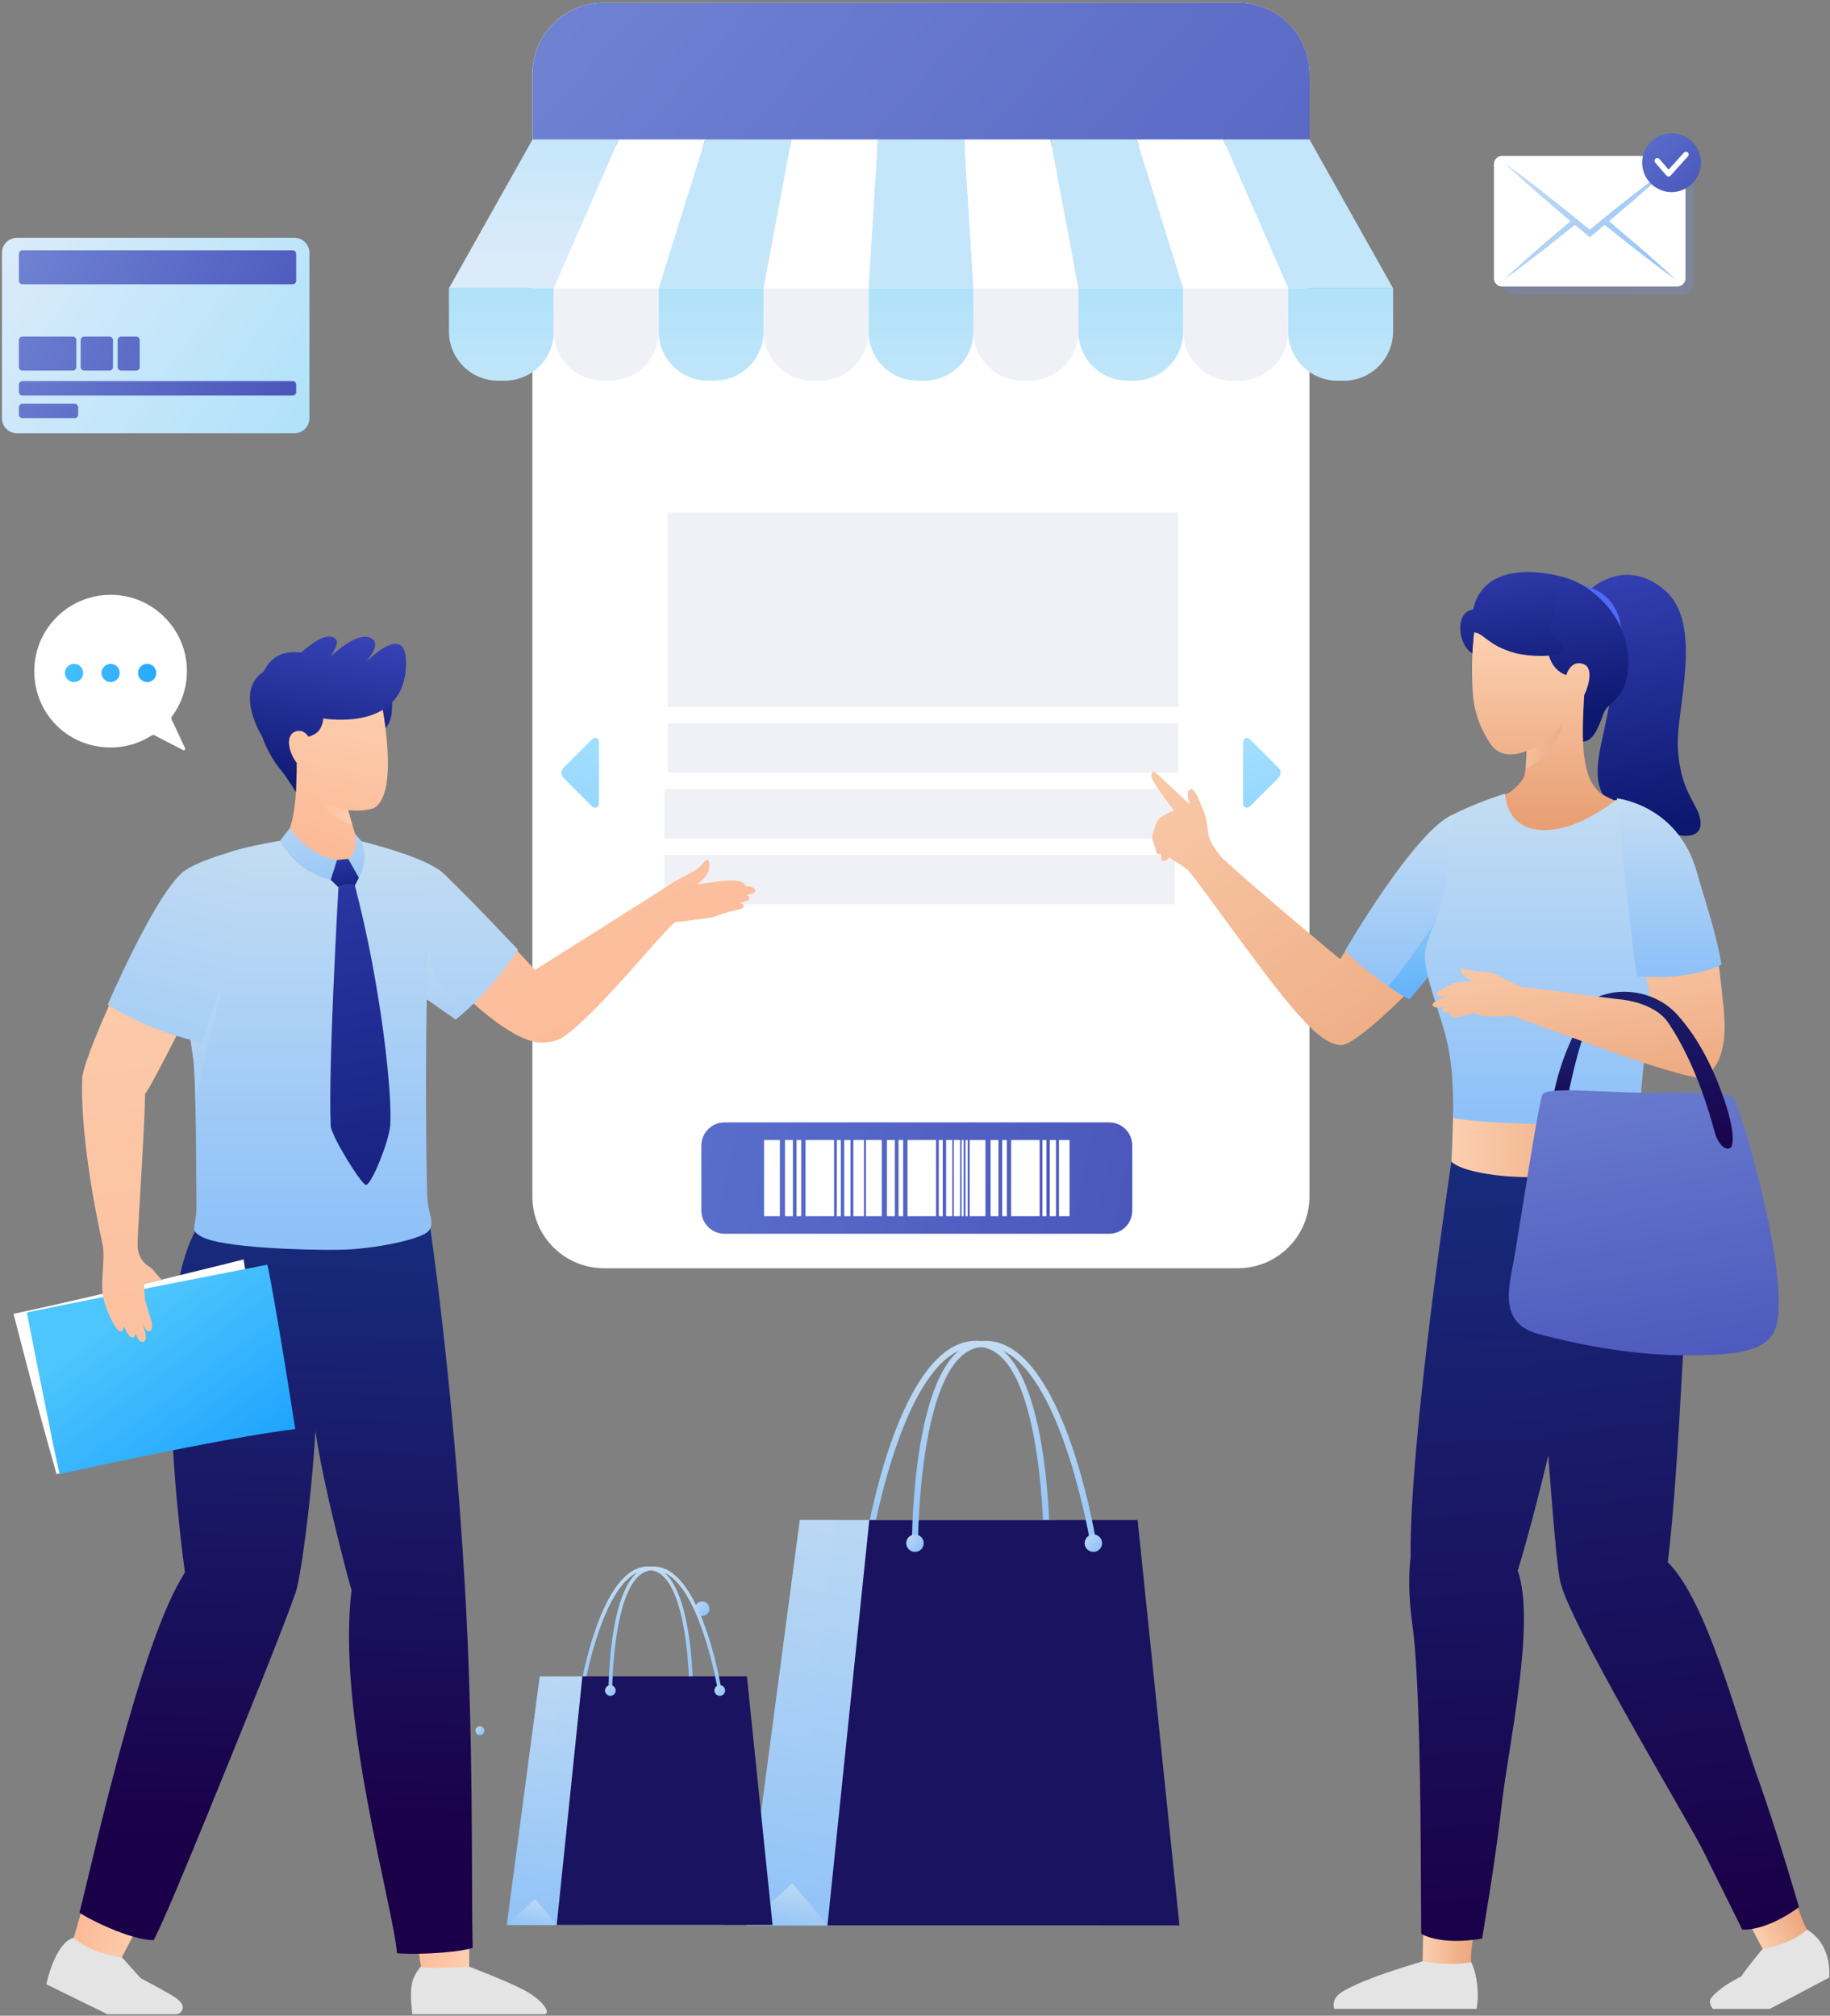<?xml version="1.0" encoding="UTF-8"?>
<svg xmlns="http://www.w3.org/2000/svg" width="621" height="684" viewBox="0 0 621 684" fill="none">
  <rect x="0" y="0" width="621" height="684" fill="#808080" stroke="none"/>
  <path d="M444.354 25.235V406.029C444.354 419.487 433.462 430.36 420.023 430.36H204.971C191.532 430.36 180.658 419.468 180.658 406.029V25.235C180.658 11.777 191.55 0.904 204.971 0.904H420.023C433.481 0.904 444.354 11.796 444.354 25.235Z" fill="white"></path>
  <rect x="226.6" y="173.904" width="173.235" height="65.941" fill="#F0F1F7"></rect>
  <rect x="226.6" y="245.433" width="173.235" height="16.765" fill="#F0F1F7"></rect>
  <rect x="225.482" y="267.786" width="173.235" height="16.765" fill="#F0F1F7"></rect>
  <rect x="225.482" y="290.139" width="173.235" height="16.765" fill="#F0F1F7"></rect>
  <path d="M444.4 25.235V49.53H180.686V25.235C180.686 11.777 191.577 0.904 204.999 0.904H420.05C433.508 0.904 444.381 11.796 444.381 25.235H444.4Z" fill="url(#paint0_linear_3381_16916)"></path>
  <g opacity="0.5">
    <path d="M424.093 273.719L433.822 263.99C434.782 263.03 434.782 261.461 433.822 260.501L424.093 250.772C423.244 249.923 421.822 250.532 421.822 251.714V272.759C421.822 273.941 423.262 274.55 424.093 273.701V273.719Z" fill="url(#paint1_linear_3381_16916)"></path>
    <path d="M200.992 273.719L191.263 263.99C190.303 263.03 190.303 261.461 191.263 260.501L200.992 250.772C201.841 249.923 203.263 250.532 203.263 251.714V272.759C203.263 273.941 201.823 274.55 200.992 273.701V273.719Z" fill="url(#paint2_linear_3381_16916)"></path>
  </g>
  <path d="M187.94 97.823H152.348L180.722 47.314H210.02L187.94 97.823Z" fill="url(#paint3_linear_3381_16916)"></path>
  <path d="M472.736 97.823H437.144L415.064 47.314H444.362L472.736 97.823Z" fill="url(#paint4_linear_3381_16916)"></path>
  <path d="M223.532 97.823H187.939L210.019 47.314H239.298L223.532 97.823Z" fill="white"></path>
  <path d="M259.144 97.823H223.533L239.299 47.314H268.596L259.144 97.823Z" fill="url(#paint5_linear_3381_16916)"></path>
  <path d="M294.737 97.823H259.145L268.597 47.314H297.894L294.737 97.823Z" fill="white"></path>
  <path d="M330.347 97.823H294.736L297.893 47.314H327.191L330.347 97.823Z" fill="url(#paint6_linear_3381_16916)"></path>
  <path d="M365.941 97.823H330.348L327.191 47.314H356.47L365.941 97.823Z" fill="white"></path>
  <path d="M401.534 97.823H365.941L356.471 47.314H385.768L401.534 97.823Z" fill="url(#paint7_linear_3381_16916)"></path>
  <path d="M437.144 97.823H401.533L385.768 47.314H415.065L437.144 97.823Z" fill="white"></path>
  <path d="M152.348 97.823H187.94V112.481C187.94 121.712 180.445 129.188 171.233 129.188H169.055C159.824 129.188 152.348 121.693 152.348 112.481V97.823Z" fill="url(#paint8_linear_3381_16916)"></path>
  <path d="M187.939 97.823H223.532V112.481C223.532 121.712 216.037 129.189 206.825 129.189H204.647C195.416 129.189 187.939 121.693 187.939 112.481V97.823Z" fill="#F0F1F7"></path>
  <path d="M223.533 97.823H259.126V112.481C259.126 121.712 251.631 129.188 242.419 129.188H240.24C231.01 129.188 223.533 121.693 223.533 112.481V97.823Z" fill="url(#paint9_linear_3381_16916)"></path>
  <path d="M259.145 97.823H294.737V112.481C294.737 121.712 287.242 129.189 278.03 129.189H275.852C266.621 129.189 259.145 121.693 259.145 112.481V97.823Z" fill="#F0F1F7"></path>
  <path d="M294.736 97.823H330.329V112.481C330.329 121.712 322.834 129.189 313.622 129.189H311.443C302.213 129.189 294.736 121.693 294.736 112.481V97.823Z" fill="url(#paint10_linear_3381_16916)"></path>
  <path d="M330.348 97.823H365.941V112.481C365.941 121.712 358.445 129.188 349.233 129.188H347.055C337.825 129.188 330.348 121.693 330.348 112.481V97.823Z" fill="#F0F1F7"></path>
  <path d="M365.941 97.823H401.534V112.481C401.534 121.712 394.039 129.189 384.827 129.189H382.649C373.418 129.189 365.941 121.693 365.941 112.481V97.823Z" fill="url(#paint11_linear_3381_16916)"></path>
  <path d="M401.533 97.823H437.126V112.481C437.126 121.712 429.631 129.189 420.419 129.189H418.24C409.01 129.189 401.533 121.693 401.533 112.481V97.823Z" fill="#F0F1F7"></path>
  <path d="M437.145 97.823H472.737V112.481C472.737 121.712 465.242 129.188 456.03 129.188H453.852C444.621 129.188 437.145 121.693 437.145 112.481V97.823Z" fill="url(#paint12_linear_3381_16916)"></path>
  <path d="M376.371 380.867H245.87C241.527 380.867 238.006 384.388 238.006 388.731V410.792C238.006 415.135 241.527 418.656 245.87 418.656H376.371C380.714 418.656 384.235 415.135 384.235 410.792V388.731C384.235 384.388 380.714 380.867 376.371 380.867Z" fill="url(#paint13_linear_3381_16916)"></path>
  <path d="M338.821 386.848H336.145V412.693H338.821V386.848Z" fill="white"></path>
  <path d="M341.665 386.848H340.096V412.693H341.665V386.848Z" fill="white"></path>
  <path d="M264.646 386.848H259.273V412.693H264.646V386.848Z" fill="white"></path>
  <path d="M283.033 386.848H273.359V412.693H283.033V386.848Z" fill="white"></path>
  <path d="M285.322 386.848H283.975V412.693H285.322V386.848Z" fill="white"></path>
  <path d="M288.589 386.848H286.484V412.693H288.589V386.848Z" fill="white"></path>
  <path d="M293.186 386.848H289.586V412.693H293.186V386.848Z" fill="white"></path>
  <path d="M269.058 386.848H266.381V412.693H269.058V386.848Z" fill="white"></path>
  <path d="M271.882 386.848H270.312V412.693H271.882V386.848Z" fill="white"></path>
  <path d="M299.222 386.848H293.85V412.693H299.222V386.848Z" fill="white"></path>
  <path d="M317.628 386.848H307.955V412.693H317.628V386.848Z" fill="white"></path>
  <path d="M319.918 386.848H318.57V412.693H319.918V386.848Z" fill="white"></path>
  <path d="M323.167 386.848H321.062V412.693H323.167V386.848Z" fill="white"></path>
  <path d="M325.788 386.848H323.684V412.693H325.788V386.848Z" fill="white"></path>
  <path d="M327.025 386.848H326.305V412.693H327.025V386.848Z" fill="white"></path>
  <path d="M328.372 386.848H327.652V412.693H328.372V386.848Z" fill="white"></path>
  <path d="M303.654 386.848H300.977V412.693H303.654V386.848Z" fill="white"></path>
  <path d="M306.477 386.848H304.908V412.693H306.477V386.848Z" fill="white"></path>
  <path d="M334.409 386.848H329.037V412.693H334.409V386.848Z" fill="white"></path>
  <path d="M352.797 386.848H343.123V412.693H352.797V386.848Z" fill="white"></path>
  <path d="M355.086 386.848H353.738V412.693H355.086V386.848Z" fill="white"></path>
  <path d="M358.353 386.848H356.248V412.693H358.353V386.848Z" fill="white"></path>
  <path d="M362.949 386.848H359.35V412.693H362.949V386.848Z" fill="white"></path>
  <path d="M499.253 665.828C499.905 667.296 500.374 668.743 500.7 670.169C496.074 670.516 482.929 670.638 482.929 670.638C482.929 670.638 482.277 665.788 482.766 665.543C482.766 661.447 483.337 644.083 483.337 644.083L502.697 642.27C502.228 649.26 498.56 660.163 499.273 665.828H499.253Z" fill="url(#paint14_linear_3381_16916)"></path>
  <path d="M613.951 655.923C615.234 656.881 616.335 657.921 617.313 659.021C613.441 661.569 602.008 668.049 602.008 668.049C602.008 668.049 599.073 664.116 599.4 663.668C597.402 660.081 589.475 644.633 589.475 644.633L605.513 633.648C608.489 639.987 610.568 651.297 613.951 655.923Z" fill="url(#paint15_linear_3381_16916)"></path>
  <path d="M501.087 681.663H452.726C452.033 678.789 453.521 676.894 456.313 675.386C464.892 670.719 476.753 667.438 482.745 665.542C492.853 667.356 499.253 665.828 499.253 665.828C502.737 673.654 501.087 681.663 501.087 681.663Z" fill="#E4E4E4"></path>
  <path d="M533.836 398.794L492.527 394.167C492.527 394.167 478.18 489.014 478.689 528.469C478.139 532.729 477.752 540.33 479.28 551.274C481.787 569.188 482.031 614.961 482.113 626.19C482.174 637.419 482.276 656.189 482.276 656.189C482.276 656.189 488.573 660.306 502.92 657.819C502.92 657.819 507.343 632.569 509.585 612.495C511.806 592.727 521.303 550.357 515.026 533.014C523.871 503.973 532.267 463.071 535.65 450.864C540.582 432.767 533.816 398.794 533.816 398.794H533.836Z" fill="url(#paint16_linear_3381_16916)"></path>
  <path d="M596.565 603.507C589.88 584.758 579.201 542.979 565.954 530.14C569.521 500.182 570.764 459.83 571.987 447.48C573.739 428.792 558.108 396.429 558.108 396.429L519.244 399.445C519.244 399.445 526.479 521.988 529.312 535.908C531.207 548.706 572.904 617.834 577.897 627.901C582.89 637.969 591.225 654.762 591.225 654.762C591.225 654.762 598.684 655.699 610.484 647.16C610.484 647.16 603.371 622.542 596.585 603.507H596.565Z" fill="url(#paint17_linear_3381_16916)"></path>
  <path d="M539.237 263.696C532.45 267.976 517.797 270.442 517.797 270.442C517.96 268.383 517.736 265.897 517.288 263.309C517.675 261.74 517.899 259.212 518.001 256.685C518.185 253.384 518.205 250.021 518.185 248.493V247.678L515.861 245.864L540.174 234.838C534.142 251.04 539.237 263.696 539.237 263.696Z" fill="url(#paint18_linear_3381_16916)"></path>
  <path style="mix-blend-mode:multiply" opacity="0.5" d="M530.373 245.457C529.986 246.068 528.091 256.645 517.697 260.802C517.881 257.501 518.105 253.751 518.084 252.243L530.373 245.457Z" fill="url(#paint19_linear_3381_16916)"></path>
  <path d="M535.202 239.016C534.265 240.443 533.348 241.747 532.41 242.97C532.41 242.97 532.329 243.072 532.166 243.296C522.526 255.687 510.563 259.437 505.937 252.63C505.04 251.326 500.679 245.151 499.884 236.224C499.028 226.503 499.884 215.926 500.496 212.767C501.637 207.102 506.895 196.219 522.037 197.911C537.097 199.582 551.995 213.379 535.202 238.996V239.016Z" fill="url(#paint20_linear_3381_16916)"></path>
  <path d="M540.176 199.562C540.176 199.562 551.914 188.883 565.1 200.439C578.102 211.851 568.87 240.362 569.359 253.14C569.828 265.918 574.189 270.891 576.146 275.354C578.062 279.777 578.653 287.806 561.676 280.959C544.72 274.111 539.32 270.545 543.498 251.673C547.676 232.801 548.695 225.669 546.392 218.536" fill="url(#paint21_linear_3381_16916)"></path>
  <path d="M550.08 213.094C550.08 213.094 549.672 201.193 536.854 198.584L541.011 205.472L550.08 213.094Z" fill="#506AF8"></path>
  <path d="M551.75 231.049C550.079 237.713 545.33 238.671 544.189 241.992C541.927 248.494 540.174 251.367 537.24 251.673C536.853 247.434 537.627 235.124 537.627 235.124C538.259 233.148 538.055 231.13 537.525 229.887C536.567 227.666 531.533 229.092 531.533 229.092C523.402 226.382 524.849 214.235 524.849 214.235C526.011 205.574 518.246 196.179 523.748 195.343C536.73 193.326 556.906 210.465 551.77 231.049H551.75Z" fill="url(#paint22_linear_3381_16916)"></path>
  <path d="M517.287 263.309C517.287 263.309 516.717 265.266 513.048 268.343C511.01 270.034 503.205 272.256 503.205 272.256C524.502 294.307 553.298 273.601 553.298 273.601C550.078 272.317 546.981 271.583 543.312 269.26C540.846 267.691 539.236 263.696 539.236 263.696" fill="url(#paint23_linear_3381_16916)"></path>
  <path d="M457.76 320.78L454.723 325.467C454.723 325.467 424.52 300.339 414.534 290.944C414.494 290.883 411.233 286.889 410.479 284.769C409.725 282.65 409.684 277.473 408.278 274.905C408.278 274.905 407.687 273.112 406.403 270.32C405.119 267.528 403.957 267.243 403.224 268.425C402.755 269.199 403.305 271.42 403.733 272.888C402.999 272.297 400.595 270.014 398.414 267.976C396.05 265.775 392.463 262.188 391.322 261.842C390.955 261.74 390.344 262.983 391.016 264.41C392.484 267.487 398.353 274.987 398.353 274.987C398.353 274.987 394.195 276.801 393.054 278.085C392.422 278.818 390.69 283.506 391.077 284.81C391.383 285.829 392.341 288.621 392.422 289.151C392.545 289.884 393.258 290.068 394.012 289.721C393.992 290.781 394.012 291.719 394.195 291.902C394.562 292.269 395.826 292.391 396.886 290.863C397.334 291.352 397.905 291.821 398.597 292.187C400.921 293.431 403.224 295.326 403.427 295.509L403.387 295.55C407.137 299.687 432.631 336.35 441.762 345.521C441.762 345.521 449.058 354.61 455.131 354.631C460.287 354.631 478.567 335.942 478.567 335.942L457.78 320.78H457.76Z" fill="url(#paint24_linear_3381_16916)"></path>
  <path d="M493.749 308.124C493.24 314.829 492.139 320.922 490.02 324.346C487.248 328.789 478.22 339.121 478.22 339.121C476.365 338.225 473.573 336.37 471.148 334.699C470.068 333.945 469.069 333.232 468.254 332.661C461.06 327.566 456.475 322.532 456.475 322.532C456.475 322.532 480.217 281.651 493.138 276.352C493.321 278.207 494.768 294.47 493.749 308.124Z" fill="url(#paint25_linear_3381_16916)"></path>
  <path style="mix-blend-mode:multiply" opacity="0.3" d="M493.749 308.125C493.24 314.829 492.14 320.923 490.02 324.347C487.248 328.789 478.22 339.122 478.22 339.122C476.366 338.225 473.574 336.371 471.148 334.7C480.34 323.633 489.083 309.571 489.083 309.571L493.749 308.125Z" fill="url(#paint26_linear_3381_16916)"></path>
  <path d="M558.108 396.409C557.843 396.286 557.68 396.225 557.68 396.225C557.68 396.225 540.195 398.895 521.853 399.404C508.219 399.792 495.461 397.285 492.547 394.167C492.914 387.197 493.077 379.147 493.077 379.147C494.32 370.914 556.091 364.922 556.6 380.451C556.804 386.423 557.415 391.905 558.108 396.409Z" fill="url(#paint27_linear_3381_16916)"></path>
  <path d="M562.939 323.49C562.939 323.49 556.295 365.473 556.478 379.535C540.46 383.59 493.036 380.513 493.077 379.147C493.301 368.224 492.629 358.482 490.102 349.801C486.943 338.918 482.459 327.689 483.723 322.145C485.333 315.135 488.104 312.2 489.735 303.274C491.589 293.104 492.323 281.773 493.138 276.352C500.801 272.399 510.685 269.321 510.685 269.321C511.847 281.549 522.037 283.322 531.533 280.571C540.256 278.044 548.428 271.38 548.428 271.38C548.428 271.38 563.265 278.003 562.959 281.447C562.674 284.423 562.959 323.49 562.959 323.49H562.939Z" fill="url(#paint28_linear_3381_16916)"></path>
  <path d="M584.766 340.936C584.562 338.877 584.236 335.8 584.012 333.782C583.706 331.011 583.38 328.321 583.095 325.895C582.361 319.659 580.813 315.624 580.813 315.624L567.26 322.309L557.682 327.037C557.682 327.037 558.028 328.81 558.578 331.5H558.599C559.536 336.289 561.105 343.891 562.287 349.312L584.583 349.495C584.562 348.965 585.031 343.605 584.766 340.936Z" fill="url(#paint29_linear_3381_16916)"></path>
  <path d="M584.18 327.335C581.021 329.026 569.996 332.694 555.465 331.248C554.059 323.789 548.658 270.903 548.658 270.903C548.658 270.903 569.445 273.002 575.845 296.011C577.883 303.348 582.59 317.226 584.18 327.335Z" fill="url(#paint30_linear_3381_16916)"></path>
  <path d="M529.394 195.547C529.394 195.547 529.068 205.35 525.624 213.4C526.337 215.54 532.451 219.799 530.352 221.246C527.723 223.06 518.838 222.856 514.13 221.592C504.755 219.065 503.227 214.5 500.19 214.663C500.007 216.62 499.844 218.474 499.62 221.735C494.504 218.596 493.73 207.449 499.885 206.858C503.96 188.21 529.374 195.527 529.374 195.527L529.394 195.547Z" fill="url(#paint31_linear_3381_16916)"></path>
  <path d="M531.514 229.092C531.514 229.092 532.961 223.732 537.322 225.342C541.276 226.789 538.626 234.207 537.138 236.734C535.651 239.261 532.655 238.588 532.207 236.713" fill="url(#paint32_linear_3381_16916)"></path>
  <path d="M613.215 654.782C613.215 654.782 608.243 659.714 598.114 661.324C598.114 661.324 592.041 668.721 590.879 670.657C585.152 673.531 582.523 675.895 580.954 677.607C579.201 679.502 581.301 681.683 581.301 681.683H600.58L620.694 671.065C620.694 671.065 622.08 660.101 613.215 654.782Z" fill="#E4E4E4"></path>
  <path d="M534.245 350.758C534.245 350.758 528.722 360.866 526.603 374.786C525.054 384.894 529.823 383.182 531.107 376.579C533.063 366.471 535.611 356.118 537.302 351.696C538.994 347.273 538.871 342.871 534.245 350.758Z" fill="url(#paint33_linear_3381_16916)"></path>
  <path d="M585.072 343.891L584.787 340.936L560.433 340.528L515.944 334.781C515.944 334.781 508.465 331.072 506.977 330.338C505.49 329.604 499.885 329.788 497.297 328.85C494.729 327.913 495.768 330.175 496.991 331.235C498.194 332.295 500.069 332.886 500.069 332.886C500.069 332.886 494.892 333.232 493.567 333.619C492.243 334.006 488.799 335.983 488.045 336.391C486.964 336.982 487.515 338.001 488.636 338.164C489.084 338.225 490.083 338.042 491.081 337.817C489.329 338.633 487.596 339.509 486.944 339.917C485.599 340.773 485.945 341.812 487.902 341.934C488.717 341.975 489.593 341.873 490.449 341.71C490.327 341.771 490.184 341.853 490.083 341.914C488.921 342.647 489.227 343.544 490.898 343.646C491.468 343.687 492.08 343.605 492.691 343.503C491.652 344.217 491.978 345.073 493.588 345.154C496.054 345.297 499.213 343.911 499.885 343.605C500.191 343.809 501.903 344.828 505.204 344.889C508.873 344.95 513.275 344.747 513.275 344.747C519.531 347.049 535.998 353.061 551.853 358.625C562.39 362.314 576.268 366.512 577.939 365.636C587.273 360.745 585.011 343.952 585.011 343.952L585.072 343.891Z" fill="url(#paint34_linear_3381_16916)"></path>
  <path d="M587.986 372.015C587.986 372.015 582.382 370.405 564.713 370.792C547.044 371.2 525.319 368.387 523.444 371.383C522.16 373.441 515.639 416.707 513.927 426.388C512.235 436.068 508.057 448.887 521.977 452.637C535.896 456.366 553.117 459.607 569.482 459.851C589.698 460.136 600.275 458.567 602.741 450.008C607.53 433.357 591.003 376.091 587.966 372.015H587.986Z" fill="url(#paint35_linear_3381_16916)"></path>
  <path d="M569.114 344.257C562.511 336.941 551.16 334.577 542.438 338.205L548.714 339.02C548.714 339.02 561.105 339.55 566.2 347.172C575.718 361.397 580.364 378.679 581.872 384.14C583.054 388.481 585.867 390.825 587.354 389.317C588.557 388.094 588.19 382.286 585.337 373.828C581.729 363.19 576.716 352.674 569.135 344.278L569.114 344.257Z" fill="url(#paint36_linear_3381_16916)"></path>
  <path d="M139.496 644.93L142.848 667.346C142.848 667.346 152.05 671.24 159.219 667.346V644.93" fill="url(#paint37_linear_3381_16916)"></path>
  <path d="M30.035 640.087L23.971 661.282C23.971 661.282 32.631 668.295 40.438 665.912L51.094 645.454" fill="url(#paint38_linear_3381_16916)"></path>
  <path d="M139.942 683.504H184.715C185.257 683.504 185.703 683.019 185.567 682.477C185.16 680.636 182.506 677.711 177.43 675.076C172.16 672.344 159.199 667.327 159.199 667.327C159.199 667.327 145.386 668.392 142.809 667.327C142.809 667.327 140.252 669.923 139.671 673.797C139.07 677.672 139.903 682.632 139.903 683.484L139.942 683.504Z" fill="#E4E4E4"></path>
  <path d="M160.343 660.991C154.376 662.928 137.579 663.355 134.711 662.735C133.53 647.216 114.117 581.036 119.309 539.634C118.399 536.903 109.216 502.243 107.046 485.427C105.767 508.462 101.834 537.619 100.032 541.126C96.72 550.968 82.964 585.027 70.74 614.901C63.281 633.132 55.938 650.917 52.179 658.337C44.352 658.472 29.067 650.742 26.974 648.979C31.062 633.384 47.51 556.858 62.758 533.609C61.246 522.605 57.12 488.158 58.089 458.304C58.728 438.465 62.293 424.109 67.136 416.166C67.136 416.166 107.704 415.41 125.451 416.398C139.439 417.193 145.909 416.069 145.909 416.069C145.909 416.069 153.601 467.506 157.708 537.484C160.866 591.323 159.839 638.111 160.401 660.991H160.343Z" fill="url(#paint39_linear_3381_16916)"></path>
  <path d="M254.866 300.951C254.421 300.796 253.704 300.699 252.832 300.661C252.89 300.06 252.425 299.518 251.398 299.15C250.275 298.743 247.989 298.607 244.598 298.995C242.37 299.266 236.423 300.196 236.674 299.983C236.674 299.983 240.123 297.348 240.472 295.488C240.84 293.628 240.801 292.349 240.239 291.846C239.677 291.361 238.379 293.221 237.449 294.151C235.706 295.895 229.235 298.743 228.499 299.343C227.433 300.254 187.039 325.672 181.537 329.14L159.47 305.31L145.018 324.665C145.018 324.665 170.649 354.461 184.346 353.783C187.562 353.628 189.732 352.873 191.204 351.827C191.204 351.827 196.958 348.63 214.395 328.908C225.573 316.276 227.53 314.125 229.235 312.827C229.7 312.982 238.98 311.704 238.98 311.704C240.898 311.452 242.487 311.026 242.642 310.987C242.642 310.987 242.642 310.987 242.661 310.987C242.893 310.89 246.788 309.437 248.725 309.088C250.72 308.74 252.173 308.294 252.328 307.732C252.483 307.19 252.077 306.686 251.147 306.337C251.108 306.337 251.069 306.318 251.03 306.298C252.696 305.969 254.111 305.601 254.246 305.136C254.401 304.594 254.072 304.09 253.336 303.702C254.866 303.392 256.145 303.044 256.261 302.598C256.436 301.939 255.951 301.319 254.828 300.932L254.866 300.951Z" fill="url(#paint40_linear_3381_16916)"></path>
  <path d="M175.784 322.281C175.784 322.281 169.1 332.897 158.696 342.449C157.398 343.65 156.061 344.812 154.647 345.955L139.962 335.707L129.887 328.693L127.098 286.672C127.098 286.672 145.135 291.244 150.598 296.475C156.119 301.803 163.617 309.358 175.784 322.281Z" fill="url(#paint41_linear_3381_16916)"></path>
  <path style="mix-blend-mode:multiply" opacity="0.5" d="M158.696 342.449C157.398 343.65 156.061 344.813 154.647 345.956L139.962 335.707C139.613 330.534 139.361 324.354 139.361 324.354L145.018 320.983C145.018 320.983 147.343 330.418 148.448 332.607C149.281 334.293 155.81 339.969 158.696 342.449Z" fill="url(#paint42_linear_3381_16916)"></path>
  <path d="M145.541 417.6C143.41 420.506 126.71 423.935 115.28 424.09C102.415 424.264 75.04 423.354 68.395 419.634C67.775 419.304 65.896 418.258 65.877 417.057C65.877 415.352 66.729 413.047 66.671 408.688C66.594 403.786 66.594 386.621 66.284 373.273C66.167 368.352 65.993 363.934 65.76 360.854C65.683 359.885 64.637 352.64 63.358 343.65C61.537 330.495 59.231 313.621 58.883 307.266C60.84 303.799 63.009 300.97 65.121 298.645C71.476 291.671 77.656 289.268 78.586 288.958L78.702 288.9C88.215 286.188 98.928 284.425 105.573 284.134C124.618 283.301 135.893 289.52 140.465 294.344C141.977 295.913 145.483 313.447 145.038 329.081C144.166 360.835 144.708 403.844 145.096 407.448C145.677 412.795 147.498 414.945 145.541 417.6Z" fill="url(#paint43_linear_3381_16916)"></path>
  <path d="M131.707 229.249C131.707 229.249 135.795 244.747 129.809 247.654C124.946 250.036 124.52 243.101 124.52 243.101L123.357 235.545" fill="url(#paint44_linear_3381_16916)"></path>
  <path d="M96.254 285.18C96.254 285.18 100.322 295.7 115.744 294.189C129.17 292.891 121.13 284.967 121.13 284.967C121.13 284.967 120.432 282.856 119.58 280.046C118.747 277.295 117.778 273.905 117.158 271.251L111.791 266.853L100.4 257.534C100.4 257.534 101.872 277.799 96.234 285.18H96.254Z" fill="url(#paint45_linear_3381_16916)"></path>
  <path style="mix-blend-mode:multiply" d="M104.836 266.95C104.836 266.95 109.486 276.869 119.599 280.027C118.766 277.276 117.797 273.885 117.177 271.231L111.81 266.833L104.836 266.93V266.95Z" fill="url(#paint46_linear_3381_16916)"></path>
  <path d="M129.403 238.257C129.403 238.257 135.855 269.333 126.846 274.215C126.846 274.215 116.617 278.031 105.942 269.371C102.861 266.872 100.42 263.714 98.522 260.227C95.441 254.57 90.443 243.972 91.489 236.552C92.981 225.974 123.107 215.047 129.403 238.257Z" fill="url(#paint47_linear_3381_16916)"></path>
  <path d="M135.041 218.535C132.774 218.07 129.074 219.969 124.346 224.502C124.346 224.502 128.822 219.33 126.807 217.237C123.804 214.099 117.856 217.663 112.16 222.72C112.625 222.061 115.221 218.303 114.04 216.985C111.657 214.331 106.794 217.353 102.202 221.422C96.933 220.899 92.457 221.945 89.454 227.893C79.942 234.228 87.749 247.925 88.951 249.959C88.951 249.959 88.957 249.959 88.97 249.959C90.888 255.558 94.046 259.821 95.17 261.119C97.204 263.502 100.42 268.829 100.42 268.829C100.42 266.427 100.769 262.901 100.691 258.91C99.044 256.76 97.669 253.195 98.153 250.87C98.366 249.708 98.986 248.739 100.091 248.293C100.614 248.061 101.117 247.983 101.563 248.003C102.958 248.003 104.004 248.991 104.701 250.017C106.309 249.514 107.627 248.758 108.402 247.654C109.196 246.53 109.564 245.213 109.719 243.818C115.609 244.632 135.777 246.027 137.656 227.738C137.966 224.812 138.063 219.175 134.963 218.535H135.041Z" fill="url(#paint48_linear_3381_16916)"></path>
  <path d="M4.598 445.807C4.598 445.807 12.715 477.793 19.205 500.228C19.205 500.228 64.888 488.139 90.985 484.923C90.985 484.923 86.238 449.198 82.654 427.364C82.654 427.364 32.612 439.995 4.598 445.807Z" fill="white"></path>
  <path d="M9.111 445.362C9.111 445.362 17.229 487.015 20.212 500.228C20.212 500.228 74.11 488.139 100.187 484.923C100.187 484.923 93.639 442.591 90.733 429.146C90.733 429.146 37.126 439.569 9.111 445.362Z" fill="url(#paint49_linear_3381_16916)"></path>
  <path d="M54.776 434.203C53.729 433.079 52.489 431.529 51.889 430.851C51.036 429.882 50.068 429.669 48.847 428.391C47.375 426.821 46.89 424.69 46.716 423.47C46.406 420.099 49.08 384.994 49.215 371.18C51.288 369.223 70.042 331.193 70.042 331.193L48.983 315.771C48.983 315.771 29.512 354.984 27.943 365.407V365.446C27.555 372.323 27.943 390.806 34.801 422.23C35.634 426.105 34.608 431.568 34.685 436.702C34.685 438.31 34.937 439.957 35.286 441.313C35.286 441.313 35.286 441.371 35.286 441.429L35.402 441.778C35.673 442.688 36.37 444.82 37.242 446.679C38.405 449.14 39.877 452.065 41.195 451.736C41.815 451.581 42.008 450.767 42.028 450.012C43.054 452.24 43.965 454.138 45.166 453.828C45.67 453.693 45.902 453.15 45.98 452.55C46.832 454.371 47.53 455.611 48.634 455.32C49.68 455.068 49.506 452.995 49.37 452.375C49.215 451.755 48.983 451.019 48.634 449.876C48.557 449.624 48.479 449.314 48.382 449.024C49.157 450.787 49.719 452.007 50.785 451.736C51.811 451.484 51.656 449.411 51.501 448.791C51.366 448.171 51.114 447.435 50.785 446.292C50.3 444.703 49.564 442.301 49.138 440.867C49.041 438.407 48.867 435.888 48.983 435.598L54.737 434.222L54.776 434.203Z" fill="url(#paint50_linear_3381_16916)"></path>
  <path style="mix-blend-mode:multiply" opacity="0.5" d="M75.66 333.46L66.263 373.273C66.147 368.352 65.973 363.935 65.74 360.854C65.663 359.886 64.617 352.64 63.338 343.651L75.66 333.46Z" fill="url(#paint51_linear_3381_16916)"></path>
  <path d="M61.673 296.243C66.749 291.612 84.844 287.311 84.844 287.311L79.264 321.583C76.823 332.006 68.279 353.627 68.279 353.627C64.54 353.046 56.539 350.683 50.533 348.164C43.345 345.122 36.545 340.938 36.545 340.938C36.545 340.938 51.85 305.213 61.692 296.223L61.673 296.243Z" fill="url(#paint52_linear_3381_16916)"></path>
  <path d="M25.038 657.523C25.038 657.523 30.249 662.851 41.35 664.149L47.763 671.279C47.763 671.279 53.769 674.417 58.399 677.13C59.736 677.905 61.189 679.048 61.751 680.094C62.564 681.644 61.421 683.504 59.658 683.504H36.468L15.719 673.332C15.719 673.332 18.586 659.267 25.018 657.523H25.038Z" fill="#E4E4E4"></path>
  <path d="M95.014 285.316L98.385 280.957C98.385 280.957 103.964 290.024 114.368 291.826L112.218 298.529C112.218 298.529 101.058 296.592 95.014 285.297V285.316Z" fill="url(#paint53_linear_3381_16916)"></path>
  <path d="M120.452 282.797C120.452 282.797 122.041 288.551 118.166 291.438L121.789 297.851C121.789 297.851 125.296 291.981 122.777 285.607L120.452 282.797Z" fill="url(#paint54_linear_3381_16916)"></path>
  <path d="M118.166 291.438L114.369 291.845L112.219 298.549L114.834 301.067C114.834 301.067 117.372 299.44 120.394 300.525L121.789 297.851L118.166 291.438Z" fill="url(#paint55_linear_3381_16916)"></path>
  <path d="M114.852 301.067C114.852 301.067 111.288 363.121 112.237 382.088C112.411 385.517 123.009 402.624 124.307 402.101C126.36 401.287 131.979 387.338 132.405 381.913C133.219 371.587 129.344 334.525 120.432 300.505C120.432 300.505 118.553 298.936 114.872 301.048L114.852 301.067Z" fill="url(#paint56_linear_3381_16916)"></path>
  <path d="M58.321 243.159C62.099 238.083 64.075 231.573 63.242 224.58C61.847 212.936 52.49 203.501 40.846 202.048C25.057 200.091 11.631 212.355 11.631 227.737C11.631 241.822 22.441 253.078 36.507 253.621C42.028 253.834 47.182 252.323 51.463 249.572C51.754 249.378 52.122 249.359 52.432 249.514L62.138 254.531C62.564 254.744 63.01 254.318 62.816 253.892L58.225 244.128C58.07 243.798 58.108 243.43 58.321 243.14V243.159Z" fill="white"></path>
  <path d="M25.115 231.457C26.827 231.457 28.215 230.07 28.215 228.358C28.215 226.646 26.827 225.258 25.115 225.258C23.404 225.258 22.016 226.646 22.016 228.358C22.016 230.07 23.404 231.457 25.115 231.457Z" fill="url(#paint57_linear_3381_16916)"></path>
  <path d="M40.633 228.358C40.633 230.062 39.238 231.457 37.533 231.457C35.828 231.457 34.434 230.062 34.434 228.358C34.434 226.653 35.828 225.258 37.533 225.258C39.238 225.258 40.633 226.653 40.633 228.358Z" fill="url(#paint58_linear_3381_16916)"></path>
  <path d="M49.934 231.457C51.646 231.457 53.034 230.07 53.034 228.358C53.034 226.646 51.646 225.258 49.934 225.258C48.222 225.258 46.834 226.646 46.834 228.358C46.834 230.07 48.222 231.457 49.934 231.457Z" fill="url(#paint59_linear_3381_16916)"></path>
  <g style="mix-blend-mode:lighten">
    <path d="M238.271 548.347C239.63 548.347 240.731 547.246 240.731 545.887C240.731 544.528 239.63 543.427 238.271 543.427C236.912 543.427 235.811 544.528 235.811 545.887C235.811 547.246 236.912 548.347 238.271 548.347Z" fill="url(#paint60_linear_3381_16916)"></path>
    <path d="M288.445 548.347C289.803 548.347 290.905 547.246 290.905 545.887C290.905 544.528 289.803 543.427 288.445 543.427C287.086 543.427 285.984 544.528 285.984 545.887C285.984 547.246 287.086 548.347 288.445 548.347Z" fill="url(#paint61_linear_3381_16916)"></path>
  </g>
  <path d="M294.683 524.674C294.683 524.674 294.567 524.674 294.528 524.674C293.967 524.577 293.599 524.054 293.676 523.492C294.025 521.4 302.258 471.864 321.321 458.362C325.369 455.494 329.67 454.448 334.087 455.243C355.978 459.175 356.23 521.032 356.23 523.647C356.23 524.209 355.765 524.674 355.203 524.674C354.641 524.674 354.176 524.209 354.176 523.647C354.176 523.027 353.944 460.88 333.719 457.238C329.864 456.541 326.086 457.47 322.502 460.008C304.118 473.027 295.768 523.279 295.691 523.802C295.613 524.306 295.168 524.654 294.683 524.654V524.674Z" fill="url(#paint62_linear_3381_16916)"></path>
  <path d="M372.638 653.366H253.188L271.417 515.801H358.438L372.638 653.366Z" fill="url(#paint63_linear_3381_16916)"></path>
  <path d="M400.244 653.366H280.793L294.993 515.801H386.044L400.244 653.366Z" fill="#191360"></path>
  <path style="mix-blend-mode:multiply" d="M253.188 653.366L268.84 639.01L280.793 653.366H253.188Z" fill="url(#paint64_linear_3381_16916)"></path>
  <path style="mix-blend-mode:multiply" opacity="0.5" d="M283.699 515.801L268.84 639.011L253.188 653.366L271.417 515.801H283.699Z" fill="url(#paint65_linear_3381_16916)"></path>
  <path d="M371.031 524.674C370.546 524.674 370.101 524.325 370.023 523.821C369.946 523.318 361.577 473.046 343.212 460.028C339.628 457.49 335.85 456.56 331.976 457.257C311.751 460.899 311.518 523.027 311.518 523.666C311.518 524.228 311.053 524.693 310.492 524.693C309.93 524.693 309.465 524.228 309.465 523.666C309.465 521.032 309.717 459.195 331.608 455.262C336.025 454.468 340.325 455.514 344.374 458.381C363.437 471.884 371.689 521.4 372.019 523.511C372.116 524.073 371.728 524.596 371.166 524.693C371.108 524.693 371.05 524.693 370.992 524.693L371.031 524.674Z" fill="url(#paint66_linear_3381_16916)"></path>
  <path d="M313.455 523.647C313.455 525.294 312.119 526.611 310.491 526.611C308.864 526.611 307.527 525.274 307.527 523.647C307.527 522.02 308.864 520.683 310.491 520.683C312.119 520.683 313.455 522.02 313.455 523.647Z" fill="url(#paint67_linear_3381_16916)"></path>
  <path d="M373.995 523.647C373.995 525.294 372.658 526.611 371.031 526.611C369.403 526.611 368.067 525.274 368.067 523.647C368.067 522.02 369.403 520.683 371.031 520.683C372.658 520.683 373.995 522.02 373.995 523.647Z" fill="url(#paint68_linear_3381_16916)"></path>
  <g style="mix-blend-mode:lighten">
    <path d="M162.848 588.8C163.681 588.8 164.357 588.124 164.357 587.291C164.357 586.458 163.681 585.783 162.848 585.783C162.015 585.783 161.34 586.458 161.34 587.291C161.34 588.124 162.015 588.8 162.848 588.8Z" fill="url(#paint69_linear_3381_16916)"></path>
    <path d="M193.612 588.8C194.445 588.8 195.121 588.124 195.121 587.291C195.121 586.458 194.445 585.783 193.612 585.783C192.779 585.783 192.104 586.458 192.104 587.291C192.104 588.124 192.779 588.8 193.612 588.8Z" fill="url(#paint70_linear_3381_16916)"></path>
  </g>
  <path d="M197.436 574.285C197.436 574.285 197.365 574.285 197.341 574.285C196.997 574.225 196.771 573.905 196.819 573.56C197.033 572.277 202.081 541.905 213.769 533.626C216.251 531.868 218.888 531.226 221.597 531.713C235.019 534.125 235.173 572.052 235.173 573.655C235.173 574 234.888 574.285 234.544 574.285C234.199 574.285 233.914 574 233.914 573.655C233.914 573.275 233.772 535.17 221.371 532.937C219.007 532.509 216.691 533.079 214.493 534.635C203.221 542.618 198.102 573.429 198.054 573.75C198.007 574.059 197.733 574.273 197.436 574.273V574.285Z" fill="url(#paint71_linear_3381_16916)"></path>
  <path d="M245.235 653.191H171.994L183.171 568.844H236.528L245.235 653.191Z" fill="url(#paint72_linear_3381_16916)"></path>
  <path d="M262.16 653.191H188.92L197.627 568.844H253.454L262.16 653.191Z" fill="#191360"></path>
  <path style="mix-blend-mode:multiply" d="M171.994 653.191L181.592 644.389L188.92 653.191H171.994Z" fill="url(#paint73_linear_3381_16916)"></path>
  <path style="mix-blend-mode:multiply" opacity="0.5" d="M190.702 568.844L181.592 644.389L171.994 653.191L183.171 568.844H190.702Z" fill="url(#paint74_linear_3381_16916)"></path>
  <path d="M244.249 574.284C243.952 574.284 243.679 574.071 243.631 573.762C243.584 573.453 238.452 542.629 227.192 534.647C224.995 533.091 222.678 532.521 220.303 532.949C207.902 535.182 207.759 573.275 207.759 573.667C207.759 574.011 207.474 574.296 207.13 574.296C206.785 574.296 206.5 574.011 206.5 573.667C206.5 572.051 206.655 534.136 220.077 531.725C222.785 531.238 225.422 531.88 227.905 533.638C239.593 541.917 244.653 572.277 244.855 573.572C244.914 573.916 244.677 574.237 244.332 574.296C244.296 574.296 244.261 574.296 244.225 574.296L244.249 574.284Z" fill="url(#paint75_linear_3381_16916)"></path>
  <path d="M208.947 573.655C208.947 574.665 208.127 575.472 207.13 575.472C206.132 575.472 205.312 574.653 205.312 573.655C205.312 572.657 206.132 571.838 207.13 571.838C208.127 571.838 208.947 572.657 208.947 573.655Z" fill="url(#paint76_linear_3381_16916)"></path>
  <path d="M246.066 573.655C246.066 574.665 245.247 575.473 244.249 575.473C243.251 575.473 242.432 574.653 242.432 573.655C242.432 572.657 243.251 571.838 244.249 571.838C245.247 571.838 246.066 572.657 246.066 573.655Z" fill="url(#paint77_linear_3381_16916)"></path>
  <path style="mix-blend-mode:multiply" opacity="0.3" d="M570.442 55.748H514.16C511.745 55.748 509.787 57.706 509.787 60.121V95.694C509.787 98.109 511.745 100.067 514.16 100.067H570.442C572.858 100.067 574.816 98.109 574.816 95.694V60.121C574.816 57.706 572.858 55.748 570.442 55.748Z" fill="url(#paint78_linear_3381_16916)"></path>
  <path d="M569.185 52.904H509.73C508.191 52.904 506.943 54.152 506.943 55.691V94.436C506.943 95.976 508.191 97.223 509.73 97.223H569.185C570.724 97.223 571.972 95.976 571.972 94.436V55.691C571.972 54.152 570.724 52.904 569.185 52.904Z" fill="white"></path>
  <path d="M554.506 82.302C551.691 79.873 548.832 77.457 545.988 75.056C548.846 72.655 551.691 70.254 554.506 67.81C556.893 65.752 559.251 63.68 561.609 61.593C563.925 59.464 566.297 57.391 568.584 55.219C566.011 57.048 563.524 58.963 560.995 60.836C558.494 62.751 556.007 64.666 553.534 66.61C548.789 70.326 544.116 74.113 539.471 77.929L532.782 72.484C530.324 70.526 527.88 68.539 525.393 66.61C522.921 64.666 520.434 62.736 517.933 60.836C515.403 58.963 512.916 57.034 510.344 55.205C512.63 57.377 514.989 59.449 517.318 61.579C519.676 63.666 522.035 65.752 524.421 67.796C526.794 69.868 529.209 71.883 531.596 73.927L532.939 75.042L531.596 76.157C529.209 78.2 526.794 80.216 524.421 82.288C522.049 84.346 519.676 86.418 517.333 88.519C515.003 90.635 512.645 92.707 510.358 94.894C512.931 93.064 515.417 91.135 517.947 89.263C520.448 87.347 522.935 85.432 525.408 83.489C527.894 81.559 530.338 79.573 532.796 77.615L534.44 76.285L538.856 79.958L539.485 80.487L540.114 79.958C541.586 78.743 543.058 77.5 544.53 76.285C547.517 78.715 550.533 81.116 553.563 83.489C556.035 85.432 558.522 87.347 561.023 89.263C563.553 91.135 566.04 93.064 568.612 94.894C566.326 92.707 563.967 90.635 561.638 88.505C559.294 86.418 556.936 84.346 554.549 82.288L554.506 82.302Z" fill="url(#paint79_linear_3381_16916)"></path>
  <path d="M577.204 55.204C577.204 60.721 572.73 65.18 567.228 65.18C561.725 65.18 557.252 60.707 557.252 55.204C557.252 49.702 561.725 45.228 567.228 45.228C572.73 45.228 577.204 49.702 577.204 55.204Z" fill="url(#paint80_linear_3381_16916)"></path>
  <path d="M566.197 59.906C565.926 59.906 565.683 59.792 565.497 59.577L561.695 55.175C561.367 54.79 561.409 54.204 561.795 53.861C562.181 53.518 562.767 53.56 563.11 53.961L566.226 57.562L571.414 51.803C571.757 51.417 572.343 51.388 572.729 51.731C573.115 52.074 573.143 52.66 572.8 53.046L566.912 59.592C566.74 59.792 566.483 59.906 566.226 59.906H566.197Z" fill="white"></path>
  <path d="M99.882 80.688H5.778C2.95 80.688 0.658 82.98 0.658 85.808V141.907C0.658 144.735 2.95 147.027 5.778 147.027H99.882C102.709 147.027 105.002 144.735 105.002 141.907V85.808C105.002 82.98 102.709 80.688 99.882 80.688Z" fill="url(#paint81_linear_3381_16916)"></path>
  <path d="M99.298 84.93H7.622C6.952 84.93 6.408 85.474 6.408 86.144V95.258C6.408 95.928 6.952 96.472 7.622 96.472H99.298C99.968 96.472 100.512 95.928 100.512 95.258V86.144C100.512 85.474 99.968 84.93 99.298 84.93Z" fill="url(#paint82_linear_3381_16916)"></path>
  <path d="M99.298 129.312H7.622C6.952 129.312 6.408 129.856 6.408 130.527V132.999C6.408 133.669 6.952 134.213 7.622 134.213H99.298C99.968 134.213 100.512 133.669 100.512 132.999V130.527C100.512 129.856 99.968 129.312 99.298 129.312Z" fill="url(#paint83_linear_3381_16916)"></path>
  <path d="M25.308 136.993H7.622C6.952 136.993 6.408 137.536 6.408 138.207V140.679C6.408 141.35 6.952 141.893 7.622 141.893H25.308C25.979 141.893 26.522 141.35 26.522 140.679V138.207C26.522 137.536 25.979 136.993 25.308 136.993Z" fill="url(#paint84_linear_3381_16916)"></path>
  <path d="M24.694 114.216H7.622C6.952 114.216 6.408 114.76 6.408 115.43V124.544C6.408 125.214 6.952 125.758 7.622 125.758H24.694C25.364 125.758 25.908 125.214 25.908 124.544V115.43C25.908 114.76 25.364 114.216 24.694 114.216Z" fill="url(#paint85_linear_3381_16916)"></path>
  <path d="M37.126 114.216H28.583C27.913 114.216 27.369 114.76 27.369 115.43V124.544C27.369 125.214 27.913 125.758 28.583 125.758H37.126C37.797 125.758 38.34 125.214 38.34 124.544V115.43C38.34 114.76 37.797 114.216 37.126 114.216Z" fill="url(#paint86_linear_3381_16916)"></path>
  <path d="M46.195 114.216H41.134C40.464 114.216 39.92 114.76 39.92 115.43V124.544C39.92 125.214 40.464 125.758 41.134 125.758H46.195C46.866 125.758 47.41 125.214 47.41 124.544V115.43C47.41 114.76 46.866 114.216 46.195 114.216Z" fill="url(#paint87_linear_3381_16916)"></path>
  <defs>
    <linearGradient id="paint0_linear_3381_16916" x1="183.012" y1="-82.373" x2="519.407" y2="214.386" gradientUnits="userSpaceOnUse">
      <stop stop-color="#7489D6"></stop>
      <stop offset="1" stop-color="#4B56BB"></stop>
    </linearGradient>
    <linearGradient id="paint1_linear_3381_16916" x1="420.087" y1="243.702" x2="436.868" y2="292.992" gradientUnits="userSpaceOnUse">
      <stop stop-color="#4EC6FD"></stop>
      <stop offset="1" stop-color="#1AA0FE"></stop>
    </linearGradient>
    <linearGradient id="paint2_linear_3381_16916" x1="204.998" y1="243.702" x2="188.217" y2="292.992" gradientUnits="userSpaceOnUse">
      <stop stop-color="#4EC6FD"></stop>
      <stop offset="1" stop-color="#1AA0FE"></stop>
    </linearGradient>
    <linearGradient id="paint3_linear_3381_16916" x1="181.184" y1="-0.112" x2="181.184" y2="88.907" gradientUnits="userSpaceOnUse">
      <stop stop-color="#ADE1FA"></stop>
      <stop offset="1" stop-color="#DBEBFA"></stop>
    </linearGradient>
    <linearGradient id="paint4_linear_3381_16916" x1="443.9" y1="-46.523" x2="443.9" y2="-46.523" gradientUnits="userSpaceOnUse">
      <stop stop-color="#ADE1FA"></stop>
      <stop offset="1" stop-color="#DBEBFA"></stop>
    </linearGradient>
    <linearGradient id="paint5_linear_3381_16916" x1="246.074" y1="-46.523" x2="246.074" y2="-46.523" gradientUnits="userSpaceOnUse">
      <stop stop-color="#ADE1FA"></stop>
      <stop offset="1" stop-color="#DBEBFA"></stop>
    </linearGradient>
    <linearGradient id="paint6_linear_3381_16916" x1="312.533" y1="-46.523" x2="312.533" y2="-46.523" gradientUnits="userSpaceOnUse">
      <stop stop-color="#ADE1FA"></stop>
      <stop offset="1" stop-color="#DBEBFA"></stop>
    </linearGradient>
    <linearGradient id="paint7_linear_3381_16916" x1="379.011" y1="-46.523" x2="379.011" y2="-46.523" gradientUnits="userSpaceOnUse">
      <stop stop-color="#ADE1FA"></stop>
      <stop offset="1" stop-color="#DBEBFA"></stop>
    </linearGradient>
    <linearGradient id="paint8_linear_3381_16916" x1="170.144" y1="92.913" x2="170.144" y2="181.304" gradientUnits="userSpaceOnUse">
      <stop stop-color="#ADE1FA"></stop>
      <stop offset="1" stop-color="#DBEBFA"></stop>
    </linearGradient>
    <linearGradient id="paint9_linear_3381_16916" x1="241.348" y1="92.913" x2="241.348" y2="181.304" gradientUnits="userSpaceOnUse">
      <stop stop-color="#ADE1FA"></stop>
      <stop offset="1" stop-color="#DBEBFA"></stop>
    </linearGradient>
    <linearGradient id="paint10_linear_3381_16916" x1="312.533" y1="92.913" x2="312.533" y2="181.304" gradientUnits="userSpaceOnUse">
      <stop stop-color="#ADE1FA"></stop>
      <stop offset="1" stop-color="#DBEBFA"></stop>
    </linearGradient>
    <linearGradient id="paint11_linear_3381_16916" x1="383.738" y1="92.913" x2="383.738" y2="181.304" gradientUnits="userSpaceOnUse">
      <stop stop-color="#ADE1FA"></stop>
      <stop offset="1" stop-color="#DBEBFA"></stop>
    </linearGradient>
    <linearGradient id="paint12_linear_3381_16916" x1="454.941" y1="92.913" x2="454.941" y2="181.304" gradientUnits="userSpaceOnUse">
      <stop stop-color="#ADE1FA"></stop>
      <stop offset="1" stop-color="#DBEBFA"></stop>
    </linearGradient>
    <linearGradient id="paint13_linear_3381_16916" x1="232.8" y1="382.491" x2="387.558" y2="416.644" gradientUnits="userSpaceOnUse">
      <stop stop-color="#596FCC"></stop>
      <stop offset="1" stop-color="#4B56BB"></stop>
    </linearGradient>
    <linearGradient id="paint14_linear_3381_16916" x1="482.582" y1="656.454" x2="502.677" y2="656.454" gradientUnits="userSpaceOnUse">
      <stop stop-color="#FCCFB0"></stop>
      <stop offset="1" stop-color="#E89F73"></stop>
    </linearGradient>
    <linearGradient id="paint15_linear_3381_16916" x1="594.922" y1="655.834" x2="612.494" y2="646.085" gradientUnits="userSpaceOnUse">
      <stop stop-color="#FCCFB0"></stop>
      <stop offset="1" stop-color="#E89F73"></stop>
    </linearGradient>
    <linearGradient id="paint16_linear_3381_16916" x1="501.669" y1="386.579" x2="515.938" y2="659.09" gradientUnits="userSpaceOnUse">
      <stop stop-color="#182C7E"></stop>
      <stop offset="1" stop-color="#1A0048"></stop>
    </linearGradient>
    <linearGradient id="paint17_linear_3381_16916" x1="545.33" y1="381.389" x2="576.919" y2="652.439" gradientUnits="userSpaceOnUse">
      <stop stop-color="#182C7E"></stop>
      <stop offset="1" stop-color="#1A0048"></stop>
    </linearGradient>
    <linearGradient id="paint18_linear_3381_16916" x1="528.008" y1="217.006" x2="528.008" y2="279.449" gradientUnits="userSpaceOnUse">
      <stop stop-color="#FCCFB0"></stop>
      <stop offset="1" stop-color="#E89F73"></stop>
    </linearGradient>
    <linearGradient id="paint19_linear_3381_16916" x1="517.697" y1="253.14" x2="530.373" y2="253.14" gradientUnits="userSpaceOnUse">
      <stop stop-color="#FCCFB0"></stop>
      <stop offset="1" stop-color="#E89F73"></stop>
    </linearGradient>
    <linearGradient id="paint20_linear_3381_16916" x1="521.059" y1="217.169" x2="521.059" y2="280.163" gradientUnits="userSpaceOnUse">
      <stop stop-color="#FCCFB0"></stop>
      <stop offset="1" stop-color="#E89F73"></stop>
    </linearGradient>
    <linearGradient id="paint21_linear_3381_16916" x1="548.43" y1="183.075" x2="563.205" y2="280.653" gradientUnits="userSpaceOnUse">
      <stop stop-color="#3945BA"></stop>
      <stop offset="1" stop-color="#0C176F"></stop>
    </linearGradient>
    <linearGradient id="paint22_linear_3381_16916" x1="532.186" y1="174.149" x2="541.621" y2="242.93" gradientUnits="userSpaceOnUse">
      <stop stop-color="#3945BA"></stop>
      <stop offset="1" stop-color="#0C176F"></stop>
    </linearGradient>
    <linearGradient id="paint23_linear_3381_16916" x1="528.231" y1="217.006" x2="528.231" y2="279.45" gradientUnits="userSpaceOnUse">
      <stop stop-color="#FCCFB0"></stop>
      <stop offset="1" stop-color="#E89F73"></stop>
    </linearGradient>
    <linearGradient id="paint24_linear_3381_16916" x1="379.216" y1="236.001" x2="506.508" y2="409.595" gradientUnits="userSpaceOnUse">
      <stop stop-color="#FCCFB0"></stop>
      <stop offset="1" stop-color="#E89F73"></stop>
    </linearGradient>
    <linearGradient id="paint25_linear_3381_16916" x1="475.29" y1="278.235" x2="475.29" y2="337.298" gradientUnits="userSpaceOnUse">
      <stop stop-color="#C2DCF3"></stop>
      <stop offset="1" stop-color="#8EC1F8"></stop>
    </linearGradient>
    <linearGradient id="paint26_linear_3381_16916" x1="481.807" y1="307.004" x2="483.234" y2="339.102" gradientUnits="userSpaceOnUse">
      <stop stop-color="#4DC5FD"></stop>
      <stop offset="1" stop-color="#008EFF"></stop>
    </linearGradient>
    <linearGradient id="paint27_linear_3381_16916" x1="492.547" y1="385.139" x2="558.108" y2="385.139" gradientUnits="userSpaceOnUse">
      <stop stop-color="#FCCFB0"></stop>
      <stop offset="1" stop-color="#E89F73"></stop>
    </linearGradient>
    <linearGradient id="paint28_linear_3381_16916" x1="523.228" y1="272.689" x2="523.228" y2="378.294" gradientUnits="userSpaceOnUse">
      <stop stop-color="#C2DCF3"></stop>
      <stop offset="1" stop-color="#8EC1F8"></stop>
    </linearGradient>
    <linearGradient id="paint29_linear_3381_16916" x1="567.117" y1="305.353" x2="579.223" y2="382.857" gradientUnits="userSpaceOnUse">
      <stop stop-color="#FCCFB0"></stop>
      <stop offset="1" stop-color="#E89F73"></stop>
    </linearGradient>
    <linearGradient id="paint30_linear_3381_16916" x1="566.417" y1="272.724" x2="566.417" y2="329.815" gradientUnits="userSpaceOnUse">
      <stop stop-color="#C2DCF3"></stop>
      <stop offset="1" stop-color="#8EC1F8"></stop>
    </linearGradient>
    <linearGradient id="paint31_linear_3381_16916" x1="509.137" y1="180.323" x2="516.963" y2="237.448" gradientUnits="userSpaceOnUse">
      <stop stop-color="#3945BA"></stop>
      <stop offset="1" stop-color="#0C176F"></stop>
    </linearGradient>
    <linearGradient id="paint32_linear_3381_16916" x1="535.447" y1="217.108" x2="535.447" y2="279.246" gradientUnits="userSpaceOnUse">
      <stop stop-color="#FCCFB0"></stop>
      <stop offset="1" stop-color="#E89F73"></stop>
    </linearGradient>
    <linearGradient id="paint33_linear_3381_16916" x1="530.353" y1="346.356" x2="534.429" y2="381.389" gradientUnits="userSpaceOnUse">
      <stop stop-color="#182C7E"></stop>
      <stop offset="1" stop-color="#1A0048"></stop>
    </linearGradient>
    <linearGradient id="paint34_linear_3381_16916" x1="530.72" y1="310.611" x2="542.947" y2="388.807" gradientUnits="userSpaceOnUse">
      <stop stop-color="#FCCFB0"></stop>
      <stop offset="1" stop-color="#E89F73"></stop>
    </linearGradient>
    <linearGradient id="paint35_linear_3381_16916" x1="540.278" y1="326.242" x2="563.368" y2="473.832" gradientUnits="userSpaceOnUse">
      <stop stop-color="#7489D6"></stop>
      <stop offset="1" stop-color="#4B56BB"></stop>
    </linearGradient>
    <linearGradient id="paint36_linear_3381_16916" x1="557.172" y1="310.203" x2="570.989" y2="398.63" gradientUnits="userSpaceOnUse">
      <stop stop-color="#182C7E"></stop>
      <stop offset="1" stop-color="#1A0048"></stop>
    </linearGradient>
    <linearGradient id="paint37_linear_3381_16916" x1="159.219" y1="657" x2="139.477" y2="657" gradientUnits="userSpaceOnUse">
      <stop stop-color="#FCCFB0"></stop>
      <stop offset="1" stop-color="#FCBA97"></stop>
    </linearGradient>
    <linearGradient id="paint38_linear_3381_16916" x1="48.908" y1="656.571" x2="25.953" y2="651.909" gradientUnits="userSpaceOnUse">
      <stop stop-color="#FCCFB0"></stop>
      <stop offset="1" stop-color="#FCBA97"></stop>
    </linearGradient>
    <linearGradient id="paint39_linear_3381_16916" x1="100.943" y1="412.291" x2="94.53" y2="624.724" gradientUnits="userSpaceOnUse">
      <stop stop-color="#182C7E"></stop>
      <stop offset="1" stop-color="#1A0048"></stop>
    </linearGradient>
    <linearGradient id="paint40_linear_3381_16916" x1="148.292" y1="206.66" x2="221.02" y2="354.849" gradientUnits="userSpaceOnUse">
      <stop stop-color="#FCCFB0"></stop>
      <stop offset="1" stop-color="#FCBA97"></stop>
    </linearGradient>
    <linearGradient id="paint41_linear_3381_16916" x1="151.45" y1="288.009" x2="151.45" y2="420.37" gradientUnits="userSpaceOnUse">
      <stop stop-color="#C2DCF3"></stop>
      <stop offset="1" stop-color="#8EC1F8"></stop>
    </linearGradient>
    <linearGradient id="paint42_linear_3381_16916" x1="149.029" y1="321.545" x2="149.029" y2="377.302" gradientUnits="userSpaceOnUse">
      <stop stop-color="#C2DCF3"></stop>
      <stop offset="1" stop-color="#8EC1F8"></stop>
    </linearGradient>
    <linearGradient id="paint43_linear_3381_16916" x1="102.648" y1="288.261" x2="102.648" y2="420.041" gradientUnits="userSpaceOnUse">
      <stop stop-color="#C2DCF3"></stop>
      <stop offset="1" stop-color="#8EC1F8"></stop>
    </linearGradient>
    <linearGradient id="paint44_linear_3381_16916" x1="124.19" y1="213.11" x2="133.161" y2="265.419" gradientUnits="userSpaceOnUse">
      <stop stop-color="#3945BA"></stop>
      <stop offset="1" stop-color="#0C176F"></stop>
    </linearGradient>
    <linearGradient id="paint45_linear_3381_16916" x1="125.702" y1="234.751" x2="107.084" y2="287.776" gradientUnits="userSpaceOnUse">
      <stop stop-color="#FCCFB0"></stop>
      <stop offset="1" stop-color="#FCBA97"></stop>
    </linearGradient>
    <linearGradient id="paint46_linear_3381_16916" x1="119.599" y1="273.44" x2="104.836" y2="273.44" gradientUnits="userSpaceOnUse">
      <stop stop-color="#FCCFB0"></stop>
      <stop offset="1" stop-color="#FCBA97"></stop>
    </linearGradient>
    <linearGradient id="paint47_linear_3381_16916" x1="115.205" y1="232.404" x2="103.955" y2="287.459" gradientUnits="userSpaceOnUse">
      <stop stop-color="#FCCFB0"></stop>
      <stop offset="1" stop-color="#FCBA97"></stop>
    </linearGradient>
    <linearGradient id="paint48_linear_3381_16916" x1="114.756" y1="211.716" x2="104.411" y2="272.026" gradientUnits="userSpaceOnUse">
      <stop stop-color="#3945BA"></stop>
      <stop offset="1" stop-color="#0C176F"></stop>
    </linearGradient>
    <linearGradient id="paint49_linear_3381_16916" x1="41.853" y1="446.137" x2="106.755" y2="534.519" gradientUnits="userSpaceOnUse">
      <stop stop-color="#4DC5FD"></stop>
      <stop offset="1" stop-color="#008EFF"></stop>
    </linearGradient>
    <linearGradient id="paint50_linear_3381_16916" x1="32.535" y1="261.835" x2="77.908" y2="542.366" gradientUnits="userSpaceOnUse">
      <stop stop-color="#FCCFB0"></stop>
      <stop offset="1" stop-color="#FCBA97"></stop>
    </linearGradient>
    <linearGradient id="paint51_linear_3381_16916" x1="69.499" y1="334.371" x2="69.499" y2="423.238" gradientUnits="userSpaceOnUse">
      <stop stop-color="#C2DCF3"></stop>
      <stop offset="1" stop-color="#8EC1F8"></stop>
    </linearGradient>
    <linearGradient id="paint52_linear_3381_16916" x1="69.87" y1="282.814" x2="36.914" y2="415.483" gradientUnits="userSpaceOnUse">
      <stop stop-color="#C2DCF3"></stop>
      <stop offset="1" stop-color="#8EC1F8"></stop>
    </linearGradient>
    <linearGradient id="paint53_linear_3381_16916" x1="100.826" y1="264.625" x2="108.382" y2="311.296" gradientUnits="userSpaceOnUse">
      <stop stop-color="#C2DCF3"></stop>
      <stop offset="1" stop-color="#8EC1F8"></stop>
    </linearGradient>
    <linearGradient id="paint54_linear_3381_16916" x1="117.798" y1="270.941" x2="123.61" y2="306.918" gradientUnits="userSpaceOnUse">
      <stop stop-color="#C2DCF3"></stop>
      <stop offset="1" stop-color="#8EC1F8"></stop>
    </linearGradient>
    <linearGradient id="paint55_linear_3381_16916" x1="114.718" y1="284.018" x2="118.399" y2="306.763" gradientUnits="userSpaceOnUse">
      <stop stop-color="#3945BA"></stop>
      <stop offset="1" stop-color="#0C176F"></stop>
    </linearGradient>
    <linearGradient id="paint56_linear_3381_16916" x1="97.61" y1="220.182" x2="136.919" y2="463.263" gradientUnits="userSpaceOnUse">
      <stop stop-color="#3945BA"></stop>
      <stop offset="1" stop-color="#0C176F"></stop>
    </linearGradient>
    <linearGradient id="paint57_linear_3381_16916" x1="11.999" y1="224.328" x2="63.979" y2="240.311" gradientUnits="userSpaceOnUse">
      <stop stop-color="#4EC6FD"></stop>
      <stop offset="1" stop-color="#1AA0FE"></stop>
    </linearGradient>
    <linearGradient id="paint58_linear_3381_16916" x1="13.064" y1="220.841" x2="65.063" y2="236.824" gradientUnits="userSpaceOnUse">
      <stop stop-color="#4EC6FD"></stop>
      <stop offset="1" stop-color="#1AA0FE"></stop>
    </linearGradient>
    <linearGradient id="paint59_linear_3381_16916" x1="14.151" y1="217.353" x2="66.13" y2="233.337" gradientUnits="userSpaceOnUse">
      <stop stop-color="#4EC6FD"></stop>
      <stop offset="1" stop-color="#1AA0FE"></stop>
    </linearGradient>
    <linearGradient id="paint60_linear_3381_16916" x1="235.384" y1="542.981" x2="240.305" y2="547.902" gradientUnits="userSpaceOnUse">
      <stop stop-color="#C2DCF3"></stop>
      <stop offset="1" stop-color="#8EC1F8"></stop>
    </linearGradient>
    <linearGradient id="paint61_linear_3381_16916" x1="285.539" y1="542.981" x2="290.459" y2="547.902" gradientUnits="userSpaceOnUse">
      <stop stop-color="#C2DCF3"></stop>
      <stop offset="1" stop-color="#8EC1F8"></stop>
    </linearGradient>
    <linearGradient id="paint62_linear_3381_16916" x1="314.23" y1="457.935" x2="327.907" y2="529.885" gradientUnits="userSpaceOnUse">
      <stop stop-color="#C2DCF3"></stop>
      <stop offset="1" stop-color="#8EC1F8"></stop>
    </linearGradient>
    <linearGradient id="paint63_linear_3381_16916" x1="339.318" y1="493.755" x2="305.416" y2="671.983" gradientUnits="userSpaceOnUse">
      <stop stop-color="#C2DCF3"></stop>
      <stop offset="1" stop-color="#8EC1F8"></stop>
    </linearGradient>
    <linearGradient id="paint64_linear_3381_16916" x1="270.061" y1="637.209" x2="266.322" y2="656.814" gradientUnits="userSpaceOnUse">
      <stop stop-color="#C2DCF3"></stop>
      <stop offset="1" stop-color="#8EC1F8"></stop>
    </linearGradient>
    <linearGradient id="paint65_linear_3381_16916" x1="284.997" y1="499.296" x2="254.137" y2="661.444" gradientUnits="userSpaceOnUse">
      <stop stop-color="#C2DCF3"></stop>
      <stop offset="1" stop-color="#8EC1F8"></stop>
    </linearGradient>
    <linearGradient id="paint66_linear_3381_16916" x1="351.484" y1="457.935" x2="337.807" y2="529.885" gradientUnits="userSpaceOnUse">
      <stop stop-color="#C2DCF3"></stop>
      <stop offset="1" stop-color="#8EC1F8"></stop>
    </linearGradient>
    <linearGradient id="paint67_linear_3381_16916" x1="307.004" y1="520.16" x2="312.932" y2="526.088" gradientUnits="userSpaceOnUse">
      <stop stop-color="#C2DCF3"></stop>
      <stop offset="1" stop-color="#8EC1F8"></stop>
    </linearGradient>
    <linearGradient id="paint68_linear_3381_16916" x1="367.544" y1="520.16" x2="373.472" y2="526.088" gradientUnits="userSpaceOnUse">
      <stop stop-color="#C2DCF3"></stop>
      <stop offset="1" stop-color="#8EC1F8"></stop>
    </linearGradient>
    <linearGradient id="paint69_linear_3381_16916" x1="161.079" y1="585.51" x2="164.096" y2="588.527" gradientUnits="userSpaceOnUse">
      <stop stop-color="#C2DCF3"></stop>
      <stop offset="1" stop-color="#8EC1F8"></stop>
    </linearGradient>
    <linearGradient id="paint70_linear_3381_16916" x1="191.83" y1="585.51" x2="194.847" y2="588.527" gradientUnits="userSpaceOnUse">
      <stop stop-color="#C2DCF3"></stop>
      <stop offset="1" stop-color="#8EC1F8"></stop>
    </linearGradient>
    <linearGradient id="paint71_linear_3381_16916" x1="209.421" y1="533.364" x2="217.807" y2="577.48" gradientUnits="userSpaceOnUse">
      <stop stop-color="#C2DCF3"></stop>
      <stop offset="1" stop-color="#8EC1F8"></stop>
    </linearGradient>
    <linearGradient id="paint72_linear_3381_16916" x1="224.804" y1="555.327" x2="204.018" y2="664.606" gradientUnits="userSpaceOnUse">
      <stop stop-color="#C2DCF3"></stop>
      <stop offset="1" stop-color="#8EC1F8"></stop>
    </linearGradient>
    <linearGradient id="paint73_linear_3381_16916" x1="182.34" y1="643.285" x2="180.048" y2="655.305" gradientUnits="userSpaceOnUse">
      <stop stop-color="#C2DCF3"></stop>
      <stop offset="1" stop-color="#8EC1F8"></stop>
    </linearGradient>
    <linearGradient id="paint74_linear_3381_16916" x1="191.498" y1="558.724" x2="172.576" y2="658.144" gradientUnits="userSpaceOnUse">
      <stop stop-color="#C2DCF3"></stop>
      <stop offset="1" stop-color="#8EC1F8"></stop>
    </linearGradient>
    <linearGradient id="paint75_linear_3381_16916" x1="232.264" y1="533.364" x2="223.878" y2="577.48" gradientUnits="userSpaceOnUse">
      <stop stop-color="#C2DCF3"></stop>
      <stop offset="1" stop-color="#8EC1F8"></stop>
    </linearGradient>
    <linearGradient id="paint76_linear_3381_16916" x1="204.992" y1="571.517" x2="208.626" y2="575.152" gradientUnits="userSpaceOnUse">
      <stop stop-color="#C2DCF3"></stop>
      <stop offset="1" stop-color="#8EC1F8"></stop>
    </linearGradient>
    <linearGradient id="paint77_linear_3381_16916" x1="242.111" y1="571.517" x2="245.746" y2="575.152" gradientUnits="userSpaceOnUse">
      <stop stop-color="#C2DCF3"></stop>
      <stop offset="1" stop-color="#8EC1F8"></stop>
    </linearGradient>
    <linearGradient id="paint78_linear_3381_16916" x1="509.787" y1="77.915" x2="574.816" y2="77.915" gradientUnits="userSpaceOnUse">
      <stop stop-color="#7489D6"></stop>
      <stop offset="1" stop-color="#7C90D9"></stop>
    </linearGradient>
    <linearGradient id="paint79_linear_3381_16916" x1="516.732" y1="54.99" x2="567.297" y2="99.653" gradientUnits="userSpaceOnUse">
      <stop stop-color="#C2DCF3"></stop>
      <stop offset="1" stop-color="#8EC1F8"></stop>
    </linearGradient>
    <linearGradient id="paint80_linear_3381_16916" x1="557.381" y1="45.371" x2="576.946" y2="64.923" gradientUnits="userSpaceOnUse">
      <stop stop-color="#596FCC"></stop>
      <stop offset="1" stop-color="#4B56BB"></stop>
    </linearGradient>
    <linearGradient id="paint81_linear_3381_16916" x1="107.576" y1="153.946" x2="3.716" y2="77.894" gradientUnits="userSpaceOnUse">
      <stop stop-color="#ADE1FA"></stop>
      <stop offset="1" stop-color="#DBEBFA"></stop>
    </linearGradient>
    <linearGradient id="paint82_linear_3381_16916" x1="-1.579" y1="63.983" x2="106.115" y2="116.279" gradientUnits="userSpaceOnUse">
      <stop stop-color="#7489D6"></stop>
      <stop offset="1" stop-color="#4B56BB"></stop>
    </linearGradient>
    <linearGradient id="paint83_linear_3381_16916" x1="-17.714" y1="97.189" x2="89.979" y2="149.485" gradientUnits="userSpaceOnUse">
      <stop stop-color="#7489D6"></stop>
      <stop offset="1" stop-color="#4B56BB"></stop>
    </linearGradient>
    <linearGradient id="paint84_linear_3381_16916" x1="-27.793" y1="117.947" x2="79.915" y2="170.243" gradientUnits="userSpaceOnUse">
      <stop stop-color="#7489D6"></stop>
      <stop offset="1" stop-color="#4B56BB"></stop>
    </linearGradient>
    <linearGradient id="paint85_linear_3381_16916" x1="-20.215" y1="102.324" x2="87.493" y2="154.62" gradientUnits="userSpaceOnUse">
      <stop stop-color="#7489D6"></stop>
      <stop offset="1" stop-color="#4B56BB"></stop>
    </linearGradient>
    <linearGradient id="paint86_linear_3381_16916" x1="-17.028" y1="95.77" x2="90.68" y2="148.066" gradientUnits="userSpaceOnUse">
      <stop stop-color="#7489D6"></stop>
      <stop offset="1" stop-color="#4B56BB"></stop>
    </linearGradient>
    <linearGradient id="paint87_linear_3381_16916" x1="-14.965" y1="91.513" x2="92.743" y2="143.809" gradientUnits="userSpaceOnUse">
      <stop stop-color="#7489D6"></stop>
      <stop offset="1" stop-color="#4B56BB"></stop>
    </linearGradient>
  </defs>
</svg>

